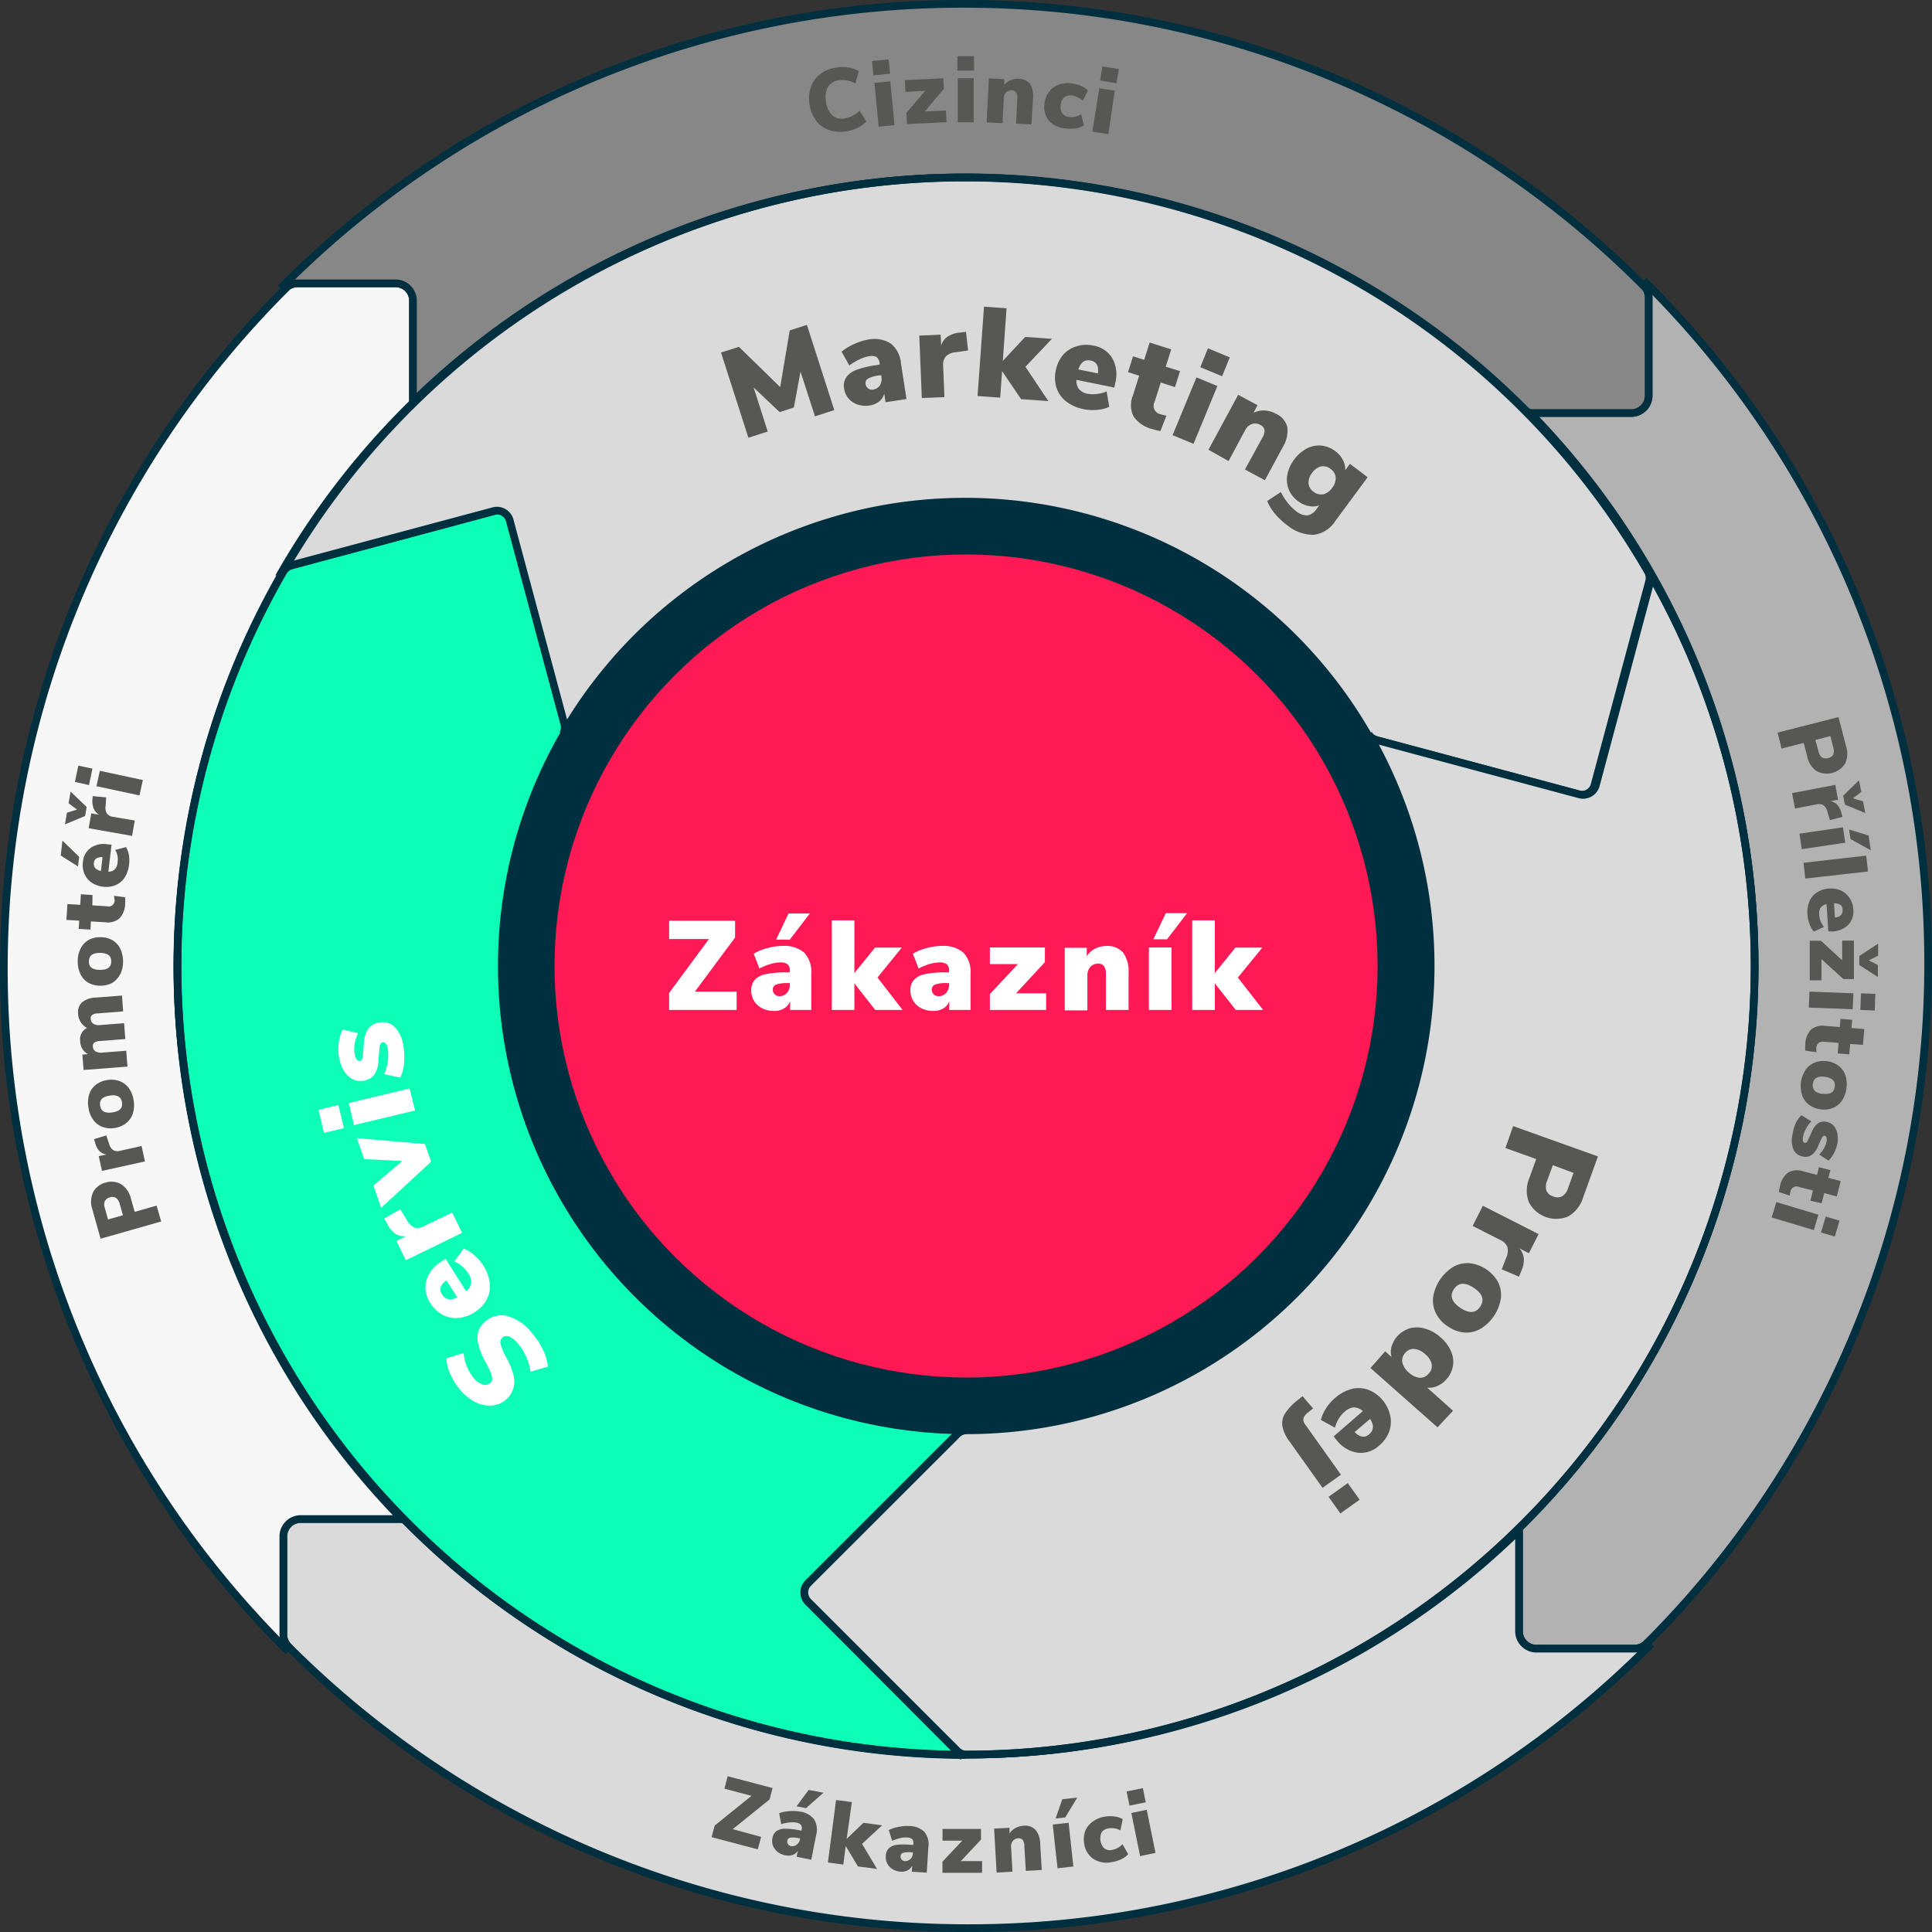 <svg id="aa6c8c6a-da7e-45f1-8aeb-3a75a527b150" data-name="Vrstva 1" xmlns="http://www.w3.org/2000/svg" viewBox="0 0 251 251"><rect x="0" y="0" width="251" height="251" fill="#333333" stroke="none"/><defs><style>.bc9a61e6-55ec-432a-b9c8-6a668ca16d41{fill:#003040;}.b2ece810-c604-4013-9a95-709465bbf501{fill:#b2b2b2;}.b2ece810-c604-4013-9a95-709465bbf501,.b3e36ff4-8b03-45e5-bf48-f6774be81b60,.bb80e1a2-519b-4e44-aa11-54990243afcc,.bc4aba0b-597b-4dda-859e-ba447afda57e,.e64757c2-24fc-491b-a09d-889d8bded4c6,.f641b8eb-b1e9-46ae-a3a8-0af59a667981{stroke:#003040;stroke-miterlimit:10;}.b3e36ff4-8b03-45e5-bf48-f6774be81b60{fill:#dadada;}.bb80e1a2-519b-4e44-aa11-54990243afcc{fill:#f7f7f7;}.f641b8eb-b1e9-46ae-a3a8-0af59a667981{fill:#878787;}.e64757c2-24fc-491b-a09d-889d8bded4c6{fill:#0dffb7;}.b8547166-b265-4e9e-8fc6-44f428c2c42d{fill:#ff1955;}.bc4aba0b-597b-4dda-859e-ba447afda57e{fill:none;}.aa38af9b-89d2-4cfc-aa5c-c073218c3e93{fill:#575756;}.becbe578-ff29-4d2e-b121-cdee3c16b16f{fill:#fff;}</style></defs><path class="bc9a61e6-55ec-432a-b9c8-6a668ca16d41" d="M125.5,65.18a60.32,60.32,0,1,0,60.32,60.32A60.32,60.32,0,0,0,125.5,65.18Zm0,113.78A53.46,53.46,0,1,1,179,125.5,53.46,53.46,0,0,1,125.5,179Z"/><path class="b2ece810-c604-4013-9a95-709465bbf501" d="M250.5,125.2a124.61,124.61,0,0,0-36.61-88.39l-.31.31a2.24,2.24,0,0,1,.61,1.52V51.39a2.26,2.26,0,0,1-2.26,2.26H199.18a2.58,2.58,0,0,1-.39,0,102.45,102.45,0,0,1-.84,144h0a2.19,2.19,0,0,0-.61,1.52v12.75a2.26,2.26,0,0,0,2.26,2.26h12.75a2.24,2.24,0,0,0,1.52-.61h0l.05-.05h0A124.59,124.59,0,0,0,250.5,125.2Z"/><path class="b3e36ff4-8b03-45e5-bf48-f6774be81b60" d="M125.8,250.5a124.61,124.61,0,0,0,88.39-36.61l-.31-.31a2.24,2.24,0,0,1-1.52.61H199.61a2.26,2.26,0,0,1-2.26-2.26V199.18a2.58,2.58,0,0,1,0-.39,102.45,102.45,0,0,1-144-.84h0a2.19,2.19,0,0,0-1.52-.61H39.07a2.26,2.26,0,0,0-2.26,2.26v12.75a2.19,2.19,0,0,0,.61,1.52h0l.05.05h0A124.64,124.64,0,0,0,125.8,250.5Z"/><path class="bb80e1a2-519b-4e44-aa11-54990243afcc" d="M.5,125.8a124.61,124.61,0,0,0,36.61,88.39l.31-.31a2.19,2.19,0,0,1-.61-1.52V199.61a2.26,2.26,0,0,1,2.26-2.26H51.82a2.58,2.58,0,0,1,.39,0,102.45,102.45,0,0,1,.84-144h0a2.24,2.24,0,0,0,.61-1.52V39.07a2.26,2.26,0,0,0-2.26-2.26H38.64a2.19,2.19,0,0,0-1.52.61h0l0,.05h0A124.64,124.64,0,0,0,.5,125.8Z"/><path class="f641b8eb-b1e9-46ae-a3a8-0af59a667981" d="M125.2.5A124.61,124.61,0,0,0,36.81,37.11l.31.31a2.19,2.19,0,0,1,1.52-.61H51.39a2.26,2.26,0,0,1,2.26,2.26V51.82a2.58,2.58,0,0,1,0,.39,102.45,102.45,0,0,1,144,.84h0a2.24,2.24,0,0,0,1.52.61h12.75a2.26,2.26,0,0,0,2.26-2.26V38.64a2.24,2.24,0,0,0-.61-1.52h0l-.05,0h0A124.59,124.59,0,0,0,125.2.5Z"/><path class="e64757c2-24fc-491b-a09d-889d8bded4c6" d="M125.5,228a1.73,1.73,0,0,1-1.19-.5L105,208.11a1.72,1.72,0,0,1,0-2.43l19.35-19.36a1.73,1.73,0,0,1,1.19-.5h0v0A60.32,60.32,0,0,1,73.28,95.33h0a1.73,1.73,0,0,0,.16-1.27L66.35,67.61a1.72,1.72,0,0,0-2.1-1.22L37.81,73.48a1.71,1.71,0,0,0-1,.78h0v0h0A102.48,102.48,0,0,0,125.5,228Z"/><path class="b3e36ff4-8b03-45e5-bf48-f6774be81b60" d="M36.65,74.26a1.72,1.72,0,0,1,1-.77L64.12,66.4a1.71,1.71,0,0,1,2.1,1.22l7.09,26.43a1.71,1.71,0,0,1-.16,1.28h0v0h0a60.32,60.32,0,0,1,104.47,0h0a1.71,1.71,0,0,0,1,.78l26.44,7.08a1.71,1.71,0,0,0,2.1-1.21l7.09-26.44a1.71,1.71,0,0,0-.16-1.28h0v0h0a102.49,102.49,0,0,0-177.46,0Z"/><path class="b3e36ff4-8b03-45e5-bf48-f6774be81b60" d="M214.25,74.27a1.71,1.71,0,0,1,.16,1.28L207.33,102a1.72,1.72,0,0,1-2.11,1.21l-26.43-7.08a1.71,1.71,0,0,1-1-.78h0a60.32,60.32,0,0,1-52.23,90.47h0a1.77,1.77,0,0,0-1.19.5L105,205.67a1.72,1.72,0,0,0,0,2.43l19.35,19.35a1.68,1.68,0,0,0,1.19.5h0A102.48,102.48,0,0,0,214.25,74.27Z"/><circle class="b8547166-b265-4e9e-8fc6-44f428c2c42d" cx="125.5" cy="125.5" r="53.46" transform="translate(-51.98 125.5) rotate(-45)"/><circle class="bc4aba0b-597b-4dda-859e-ba447afda57e" cx="125.5" cy="125.5" r="102.46"/><path class="aa38af9b-89d2-4cfc-aa5c-c073218c3e93" d="M107.7,16.89A3.6,3.6,0,0,1,106,15.65a4.73,4.73,0,0,1-.83-2.11,4.63,4.63,0,0,1,.18-2.25,3.46,3.46,0,0,1,1.22-1.67,4.54,4.54,0,0,1,2.12-.85,4.86,4.86,0,0,1,1.57,0,3.68,3.68,0,0,1,1.31.46l-.43,1.6a3.6,3.6,0,0,0-2.15-.4,1.89,1.89,0,0,0-1.42.85,2.84,2.84,0,0,0-.25,1.93,2.88,2.88,0,0,0,.8,1.77,1.87,1.87,0,0,0,1.61.4,3.57,3.57,0,0,0,1.94-1l.88,1.39a3.67,3.67,0,0,1-1.12.83,5.14,5.14,0,0,1-1.5.47A4.58,4.58,0,0,1,107.7,16.89Z"/><path class="aa38af9b-89d2-4cfc-aa5c-c073218c3e93" d="M113.3,7.93l2.15-.21.18,1.86-2.16.21Zm.85,8.53-.54-5.69,2.06-.2.54,5.69Z"/><path class="aa38af9b-89d2-4cfc-aa5c-c073218c3e93" d="M120.15,14.48l2.75-.13.07,1.52-5.14.25-.07-1.46,2.44-2.86-2.57.13-.07-1.52,5-.24.06,1.36Z"/><path class="aa38af9b-89d2-4cfc-aa5c-c073218c3e93" d="M124.38,7.3h2.16V9.17h-2.16Zm.05,8.58V10.16h2.07v5.72Z"/><path class="aa38af9b-89d2-4cfc-aa5c-c073218c3e93" d="M133.81,10.9a2.93,2.93,0,0,1,.4,1.88L134,16.17,132,16.06l.17-3.29A1.21,1.21,0,0,0,132,12a.64.64,0,0,0-.53-.26.93.93,0,0,0-.75.26,1.07,1.07,0,0,0-.31.78L130.25,16l-2.07-.11.29-5.71,2,.1,0,.77a2,2,0,0,1,.81-.63,2.35,2.35,0,0,1,1.07-.18A1.86,1.86,0,0,1,133.81,10.9Z"/><path class="aa38af9b-89d2-4cfc-aa5c-c073218c3e93" d="M136.28,15.69a2.83,2.83,0,0,1-.58-2.23,3.05,3.05,0,0,1,.58-1.52,2.69,2.69,0,0,1,1.24-.93,3.68,3.68,0,0,1,1.71-.18,4.26,4.26,0,0,1,1.21.33,2.83,2.83,0,0,1,.9.6l-.67,1.33a2.26,2.26,0,0,0-.66-.45,2.33,2.33,0,0,0-.75-.24,1.3,1.3,0,0,0-1,.24,1.48,1.48,0,0,0-.45,1,1.53,1.53,0,0,0,.21,1.09,1.21,1.21,0,0,0,.91.47,2.12,2.12,0,0,0,.78-.06,2.19,2.19,0,0,0,.75-.3l.36,1.45a2.72,2.72,0,0,1-1.06.39,4.76,4.76,0,0,1-1.31,0A3.15,3.15,0,0,1,136.28,15.69Z"/><path class="aa38af9b-89d2-4cfc-aa5c-c073218c3e93" d="M141.91,17.1l.91-5.64,2,.32L144,17.43Zm1.31-8.47,2.14.34-.3,1.85-2.13-.35Z"/><path class="aa38af9b-89d2-4cfc-aa5c-c073218c3e93" d="M13.07,160.93,12,157.12a3,3,0,0,1,.09-2.22,2.48,2.48,0,0,1,1.64-1.26,2.48,2.48,0,0,1,2,.21A3,3,0,0,1,17,155.69l.5,1.75,2.85-.81.59,2.06Zm2.48-4.52a1.35,1.35,0,0,0-.48-.78.93.93,0,0,0-.8-.07,1,1,0,0,0-.65.49,1.28,1.28,0,0,0,0,.91l.42,1.47,1.93-.55Z"/><path class="aa38af9b-89d2-4cfc-aa5c-c073218c3e93" d="M13.81,147.51l.36,1.07a1.48,1.48,0,0,0,.55.85,1.17,1.17,0,0,0,.86.08l2.81-.62.44,2-5.58,1.23-.42-1.92,1-.21a1.56,1.56,0,0,1-.92-.46,2.36,2.36,0,0,1-.53-1l-.17-.54Z"/><path class="aa38af9b-89d2-4cfc-aa5c-c073218c3e93" d="M17.26,144.65a2.55,2.55,0,0,1-.85,1.25,3.11,3.11,0,0,1-1.5.64,3.06,3.06,0,0,1-1.61-.14,2.51,2.51,0,0,1-1.19-.92,3.5,3.5,0,0,1-.62-1.58,3.67,3.67,0,0,1,.09-1.7,2.63,2.63,0,0,1,.84-1.25,3.2,3.2,0,0,1,1.49-.63,3.1,3.1,0,0,1,1.62.13,2.75,2.75,0,0,1,1.21.92,3.66,3.66,0,0,1,.62,1.59A3.52,3.52,0,0,1,17.26,144.65Zm-3-2.31c-1,.15-1.37.59-1.25,1.32s.65,1,1.6.86,1.36-.59,1.24-1.32S15.19,142.19,14.24,142.34Z"/><path class="aa38af9b-89d2-4cfc-aa5c-c073218c3e93" d="M10.65,130.23a2.91,2.91,0,0,1,1.81-.63l3.39-.26L16,131.4l-3.32.26a1.22,1.22,0,0,0-.71.21.54.54,0,0,0-.18.51.75.75,0,0,0,.35.63,1.4,1.4,0,0,0,.88.16l3.1-.24.16,2.06-3.32.26a1.36,1.36,0,0,0-.71.21.54.54,0,0,0-.18.51.75.75,0,0,0,.35.63,1.42,1.42,0,0,0,.87.15l3.11-.24.16,2.06-5.7.44-.16-2,.72-.06a1.94,1.94,0,0,1-1-1.67,1.63,1.63,0,0,1,.88-1.73,2.11,2.11,0,0,1-.8-.74,2.16,2.16,0,0,1-.35-1.06A1.76,1.76,0,0,1,10.65,130.23Z"/><path class="aa38af9b-89d2-4cfc-aa5c-c073218c3e93" d="M15.6,126.58a2.72,2.72,0,0,1-1,1.1,3.21,3.21,0,0,1-1.58.38,3.12,3.12,0,0,1-1.57-.4,2.61,2.61,0,0,1-1-1.1,3.8,3.8,0,0,1-.35-1.67,3.63,3.63,0,0,1,.37-1.66,2.64,2.64,0,0,1,1-1.09,3.11,3.11,0,0,1,1.58-.38,3.09,3.09,0,0,1,1.58.4,2.61,2.61,0,0,1,1,1.1,4,4,0,0,1,0,3.32ZM13,123.8c-1,0-1.44.36-1.45,1.1S12,126,13,126s1.44-.36,1.45-1.09S14,123.81,13,123.8Z"/><path class="aa38af9b-89d2-4cfc-aa5c-c073218c3e93" d="M14.8,116.38l1.46.19a6,6,0,0,1,0,.73,2.9,2.9,0,0,1-.72,2,2.34,2.34,0,0,1-1.85.52l-1.88-.11-.06,1.06-1.52-.09.06-1.07-1.66-.1.13-2.06,1.66.1.09-1.37,1.51.1L12,117.62l1.89.12a.78.78,0,0,0,1-.79A5.4,5.4,0,0,0,14.8,116.38Z"/><path class="aa38af9b-89d2-4cfc-aa5c-c073218c3e93" d="M10.28,111.31l-.15,1.25-2.24-1.41.22-1.94Zm4.21-1.57-.41,3.51a1.22,1.22,0,0,0,.84-.31,1.45,1.45,0,0,0,.35-.86,2.79,2.79,0,0,0,0-.86,2.65,2.65,0,0,0-.3-.8l1.41-.37a3.42,3.42,0,0,1,.38,1.09,4.17,4.17,0,0,1,0,1.22A3.75,3.75,0,0,1,16.2,114,2.59,2.59,0,0,1,15,115a3.14,3.14,0,0,1-1.61.2,3.33,3.33,0,0,1-1.49-.54,2.65,2.65,0,0,1-.93-1.14,2.83,2.83,0,0,1-.2-1.51,2.5,2.5,0,0,1,1-1.85,3,3,0,0,1,2.21-.47Zm-1.38,3.42.21-1.81c-.69,0-1.06.22-1.12.76S12.44,113,13.11,113.16Z"/><path class="aa38af9b-89d2-4cfc-aa5c-c073218c3e93" d="M8.91,104.36l.26-1.52,2.09,2-.2,1.17L8.44,107.1l.26-1.52,1.31-.4Zm4.88-.77-.07,1.13a1.42,1.42,0,0,0,.19,1,1.22,1.22,0,0,0,.77.4l2.83.48-.35,2-5.64-1,.34-1.93,1,.17a1.56,1.56,0,0,1-.68-.78A2.47,2.47,0,0,1,12,104l.05-.57Z"/><path class="aa38af9b-89d2-4cfc-aa5c-c073218c3e93" d="M9.73,101.58l.45-2.11,1.83.39L11.56,102Zm8.39,1.76-5.59-1.2.44-2,5.59,1.2Z"/><path class="aa38af9b-89d2-4cfc-aa5c-c073218c3e93" d="M95.19,237.64l3.69,1-.43,1.62-6-1.58.4-1.51,4.78-3.86-3.52-.93.43-1.62,5.83,1.54-.39,1.48Z"/><path class="aa38af9b-89d2-4cfc-aa5c-c073218c3e93" d="M105.77,236.37a2.57,2.57,0,0,1,.27,2l-.64,3.24-1.9-.38.15-.78a1.35,1.35,0,0,1-.66.54,1.77,1.77,0,0,1-.95.05,2.38,2.38,0,0,1-1-.43,2,2,0,0,1-.61-.8,1.74,1.74,0,0,1-.08-1,1.43,1.43,0,0,1,.5-.9,1.89,1.89,0,0,1,1.1-.33,9.23,9.23,0,0,1,1.88.2l.31.06,0-.13a.74.74,0,0,0-.08-.63,1.12,1.12,0,0,0-.65-.3,3.44,3.44,0,0,0-.92,0,5.7,5.7,0,0,0-1,.21l-.26-1.43a4.82,4.82,0,0,1,1.33-.26,5.2,5.2,0,0,1,1.39.06A2.79,2.79,0,0,1,105.77,236.37Zm-2.25,3.27a1.11,1.11,0,0,0,.41-.69l0-.14-.18,0a3.25,3.25,0,0,0-1.06-.07.47.47,0,0,0-.4.38.68.68,0,0,0,.08.47.58.58,0,0,0,.4.25A.89.89,0,0,0,103.52,239.64Zm1.2-4.73-1.24-.24,1.58-2.13,1.92.37Z"/><path class="aa38af9b-89d2-4cfc-aa5c-c073218c3e93" d="M113.94,242.81l-2.48-.33-1.59-2.65-.31,2.41-2-.27,1.06-8.12,2.05.27L110,238.9l2.17-2.08,2.43.32L112,239.55Z"/><path class="aa38af9b-89d2-4cfc-aa5c-c073218c3e93" d="M120.1,238a2.57,2.57,0,0,1,.51,2l-.21,3.29-1.94-.12.05-.81a1.25,1.25,0,0,1-.58.62,1.61,1.61,0,0,1-.94.18,2.42,2.42,0,0,1-1-.3,1.86,1.86,0,0,1-.7-.72,1.76,1.76,0,0,1-.21-1,1.45,1.45,0,0,1,.38-1,1.9,1.9,0,0,1,1-.46,8.6,8.6,0,0,1,1.89,0l.31,0v-.14a.74.74,0,0,0-.16-.61,1.07,1.07,0,0,0-.68-.21,2.86,2.86,0,0,0-.92.1,5.58,5.58,0,0,0-1,.33l-.43-1.39a4.8,4.8,0,0,1,1.28-.42,5.3,5.3,0,0,1,1.39-.11A2.83,2.83,0,0,1,120.1,238Zm-1.83,3.53a1,1,0,0,0,.32-.74v-.14h-.18a3.22,3.22,0,0,0-1.07.06.47.47,0,0,0-.34.43.58.58,0,0,0,.14.45.53.53,0,0,0,.42.2A.85.85,0,0,0,118.27,241.5Z"/><path class="aa38af9b-89d2-4cfc-aa5c-c073218c3e93" d="M124.83,241.79h2.76v1.52l-5.15,0v-1.45l2.58-2.73-2.57,0v-1.52l5,0V239Z"/><path class="aa38af9b-89d2-4cfc-aa5c-c073218c3e93" d="M134.53,237.73a2.89,2.89,0,0,1,.61,1.82l.2,3.39-2.07.12-.19-3.29a1.32,1.32,0,0,0-.22-.74.69.69,0,0,0-.56-.2,1,1,0,0,0-.72.34,1.13,1.13,0,0,0-.22.81l.18,3.18-2.06.12-.33-5.71,2-.11,0,.76a1.94,1.94,0,0,1,.74-.71,2.22,2.22,0,0,1,1-.3A1.85,1.85,0,0,1,134.53,237.73Z"/><path class="aa38af9b-89d2-4cfc-aa5c-c073218c3e93" d="M137.39,242.72l-.62-5.68,2.06-.23.62,5.68Zm1-6.6-1.25.13.87-2.5,1.94-.21Z"/><path class="aa38af9b-89d2-4cfc-aa5c-c073218c3e93" d="M142,241.47a2.83,2.83,0,0,1-1.15-2,3.11,3.11,0,0,1,.15-1.62,2.77,2.77,0,0,1,1-1.22,3.69,3.69,0,0,1,1.6-.63,4.43,4.43,0,0,1,1.26,0,2.72,2.72,0,0,1,1,.34l-.3,1.46a2.37,2.37,0,0,0-.75-.26,2.14,2.14,0,0,0-.79,0,1.28,1.28,0,0,0-.89.49,1.88,1.88,0,0,0,.33,2.1,1.19,1.19,0,0,0,1,.21,2.35,2.35,0,0,0,.74-.26,2.12,2.12,0,0,0,.63-.49l.74,1.3a2.72,2.72,0,0,1-.92.66,4.55,4.55,0,0,1-1.25.38A3.15,3.15,0,0,1,142,241.47Z"/><path class="aa38af9b-89d2-4cfc-aa5c-c073218c3e93" d="M146.36,232.74l2.12-.43.37,1.84-2.11.43Zm1.76,8.4-1.14-5.6,2-.42,1.14,5.6Z"/><path class="aa38af9b-89d2-4cfc-aa5c-c073218c3e93" d="M238.85,93.16l1,3.84a3,3,0,0,1-.15,2.22,2.82,2.82,0,0,1-3.72.94,3,3,0,0,1-1.19-1.87l-.46-1.77-2.87.73-.52-2.07Zm-2.6,4.45a1.31,1.31,0,0,0,.45.79,1,1,0,0,0,.8.09,1,1,0,0,0,.67-.46,1.34,1.34,0,0,0,0-.92l-.37-1.48-1.95.5Z"/><path class="aa38af9b-89d2-4cfc-aa5c-c073218c3e93" d="M237.74,106.55l-.33-1.09a1.45,1.45,0,0,0-.53-.86,1.2,1.2,0,0,0-.86-.1l-2.82.54-.38-2,5.61-1.07.37,1.93-1,.18a1.54,1.54,0,0,1,.9.49,2.32,2.32,0,0,1,.51,1l.16.55Zm4.3-2.45.29,1.52-2.65-1.09-.22-1.16,2.06-2,.29,1.51-1.08.84Z"/><path class="aa38af9b-89d2-4cfc-aa5c-c073218c3e93" d="M233.78,108.31l5.65-.83.3,2-5.65.84Zm6.63.7-.18-1.24,2.53.77.29,1.93Z"/><path class="aa38af9b-89d2-4cfc-aa5c-c073218c3e93" d="M234.31,112.09l8.14-.93.23,2.06-8.14.92Z"/><path class="aa38af9b-89d2-4cfc-aa5c-c073218c3e93" d="M237.53,121l-.23-3.53a1.25,1.25,0,0,0-.78.46,1.46,1.46,0,0,0-.18.91,2.83,2.83,0,0,0,.19.84,2.74,2.74,0,0,0,.44.74l-1.33.61a3.56,3.56,0,0,1-.56-1,4.69,4.69,0,0,1-.26-1.2,3.81,3.81,0,0,1,.25-1.73,2.63,2.63,0,0,1,1-1.17,3.09,3.09,0,0,1,1.55-.49,3.18,3.18,0,0,1,1.56.26,2.71,2.71,0,0,1,1.13,1,2.93,2.93,0,0,1,.47,1.45,2.53,2.53,0,0,1-.66,2,3.07,3.07,0,0,1-2.09.86Zm.74-3.61.12,1.82c.68-.09,1-.41,1-1S239,117.38,238.27,117.35Z"/><path class="aa38af9b-89d2-4cfc-aa5c-c073218c3e93" d="M236.64,124.61l0,2.75h-1.52l0-5.14h1.45l2.76,2.54,0-2.56h1.52l0,5h-1.36Zm7.33.77,0,1.55-2.41-1.55v-1.19L244,122.6l0,1.55-1.22.62Z"/><path class="aa38af9b-89d2-4cfc-aa5c-c073218c3e93" d="M235.08,128.83l5.71.22-.09,2.07L235,130.9Zm8.56.29-.08,2.16-1.87-.07.09-2.16Z"/><path class="aa38af9b-89d2-4cfc-aa5c-c073218c3e93" d="M236,136.71l-1.46-.22a4.3,4.3,0,0,1,0-.72,2.9,2.9,0,0,1,.74-2,2.37,2.37,0,0,1,1.87-.49l1.87.15.09-1.06,1.52.12-.09,1.07,1.66.13-.17,2.06-1.66-.13-.11,1.36-1.51-.12.11-1.37-1.89-.15c-.6-.05-.93.21-1,.77A3.53,3.53,0,0,0,236,136.71Z"/><path class="aa38af9b-89d2-4cfc-aa5c-c073218c3e93" d="M234.57,139a2.62,2.62,0,0,1,1.19-.95,3,3,0,0,1,1.61-.17,3,3,0,0,1,1.51.6,2.58,2.58,0,0,1,.87,1.23,3.73,3.73,0,0,1,.13,1.69,3.61,3.61,0,0,1-.59,1.6,2.56,2.56,0,0,1-1.17.94,2.94,2.94,0,0,1-1.61.17,3.05,3.05,0,0,1-1.51-.6,2.67,2.67,0,0,1-.88-1.23,3.9,3.9,0,0,1,.45-3.28Zm2.22,3.09c1,.13,1.48-.17,1.58-.9s-.32-1.16-1.28-1.29-1.47.17-1.57.9S235.84,142,236.79,142.12Z"/><path class="aa38af9b-89d2-4cfc-aa5c-c073218c3e93" d="M233.31,145.89a3.68,3.68,0,0,1,.73-1l1.28.79a4.12,4.12,0,0,0-.68.94,3.86,3.86,0,0,0-.4,1.08,1.1,1.1,0,0,0,0,.54.3.3,0,0,0,.23.23.26.26,0,0,0,.25-.08,2,2,0,0,0,.28-.5l.39-.86a2.47,2.47,0,0,1,.82-1.11,1.48,1.48,0,0,1,1.14-.16,1.55,1.55,0,0,1,.89.51,2.09,2.09,0,0,1,.46,1,3.63,3.63,0,0,1,0,1.35,4.81,4.81,0,0,1-.42,1.17,4.27,4.27,0,0,1-.72,1l-1.21-.79a4.27,4.27,0,0,0,.62-.83,3.18,3.18,0,0,0,.33-.84,1.17,1.17,0,0,0,0-.53.33.33,0,0,0-.26-.25.24.24,0,0,0-.21.08,1.54,1.54,0,0,0-.22.37l-.41.9a2.55,2.55,0,0,1-.86,1.17,1.5,1.5,0,0,1-1.18.17,1.55,1.55,0,0,1-1.17-.93,3.1,3.1,0,0,1-.11-1.92A6.1,6.1,0,0,1,233.31,145.89Z"/><path class="aa38af9b-89d2-4cfc-aa5c-c073218c3e93" d="M232.51,155.33l-1.4-.47a6.93,6.93,0,0,1,.13-.71,2.93,2.93,0,0,1,1.07-1.82,2.36,2.36,0,0,1,1.92-.16l1.83.47.26-1,1.48.38-.27,1,1.61.42-.51,2L237,155l-.34,1.32L235.2,156l.34-1.33-1.83-.47a.78.78,0,0,0-1.09.59C232.58,154.93,232.54,155.12,232.51,155.33Z"/><path class="aa38af9b-89d2-4cfc-aa5c-c073218c3e93" d="M230.77,156.17l5.47,1.64-.59,2-5.48-1.64Zm8.22,2.42-.62,2.07-1.79-.54.62-2.07Z"/><path class="aa38af9b-89d2-4cfc-aa5c-c073218c3e93" d="M207.6,150.24l-1.91,5.29a4.31,4.31,0,0,1-1.94,2.5,4,4,0,0,1-5.13-1.86,4.25,4.25,0,0,1,.08-3.15l.88-2.44-4-1.43,1-2.85ZM201,153.4a1.85,1.85,0,0,0-.09,1.29,1.3,1.3,0,0,0,.87.74,1.35,1.35,0,0,0,1.15,0,1.8,1.8,0,0,0,.76-1l.74-2.05-2.69-1Z"/><path class="aa38af9b-89d2-4cfc-aa5c-c073218c3e93" d="M195.1,164.91l.58-1.5a2.07,2.07,0,0,0,.15-1.42,1.67,1.67,0,0,0-.87-.87l-3.64-1.85,1.33-2.62,7.24,3.68-1.26,2.49-1.25-.64a2.18,2.18,0,0,1,.59,1.34,3.38,3.38,0,0,1-.32,1.59l-.31.75Z"/><path class="aa38af9b-89d2-4cfc-aa5c-c073218c3e93" d="M188.8,164.59a3.7,3.7,0,0,1,2.1-.48,4.84,4.84,0,0,1,3.73,2.47,3.81,3.81,0,0,1,.36,2.11,5.69,5.69,0,0,1-2.61,3.93,3.75,3.75,0,0,1-2.08.5,4.44,4.44,0,0,1-2.17-.78,4.37,4.37,0,0,1-1.57-1.7,3.76,3.76,0,0,1-.37-2.12,5.69,5.69,0,0,1,2.61-3.93Zm.93,5.33c1.14.75,2,.7,2.58-.17s.29-1.69-.84-2.44-2-.7-2.58.17S188.6,169.16,189.73,169.92Z"/><path class="aa38af9b-89d2-4cfc-aa5c-c073218c3e93" d="M186.76,185.44l-8.71-7.71,1.91-2.17.83.74a2.45,2.45,0,0,1,0-1.37,3.54,3.54,0,0,1,2.37-2.36,3.62,3.62,0,0,1,2,.05,5,5,0,0,1,2,1.13,4.9,4.9,0,0,1,1.35,1.8,3.32,3.32,0,0,1,.25,1.92,3.41,3.41,0,0,1-.86,1.74,3.07,3.07,0,0,1-1.18.86,2.51,2.51,0,0,1-1.3.21l3.35,3ZM182.18,177a2.45,2.45,0,0,0,.86,1.32,2.4,2.4,0,0,0,1.39.68,1.44,1.44,0,0,0,1.18-.55,1.36,1.36,0,0,0,.39-1.21,2.29,2.29,0,0,0-.82-1.29,2.51,2.51,0,0,0-1.43-.7,1.39,1.39,0,0,0-1.18.51A1.43,1.43,0,0,0,182.18,177Z"/><path class="aa38af9b-89d2-4cfc-aa5c-c073218c3e93" d="M173.26,186.62l3.79-3.29a1.79,1.79,0,0,0-1.18-.49,2.09,2.09,0,0,0-1.19.58,3.8,3.8,0,0,0-.78.94,3.84,3.84,0,0,0-.46,1.12l-1.83-1a4.7,4.7,0,0,1,.65-1.49,5.8,5.8,0,0,1,1.13-1.32,5.45,5.45,0,0,1,2.17-1.21,3.66,3.66,0,0,1,2.15.08,4.44,4.44,0,0,1,1.89,1.33,4.59,4.59,0,0,1,1,2,3.77,3.77,0,0,1-.11,2.08,4.18,4.18,0,0,1-1.24,1.79,3.57,3.57,0,0,1-2.83,1,4.26,4.26,0,0,1-2.76-1.63Zm4.73-2.27-2,1.7c.68.69,1.32.78,1.9.28S178.54,185.16,178,184.35Z"/><path class="aa38af9b-89d2-4cfc-aa5c-c073218c3e93" d="M167.52,187.26a4.79,4.79,0,0,1-.91-1.95,2.42,2.42,0,0,1,.33-1.66,7.19,7.19,0,0,1,1.65-1.75l.63-.51,1.37,1.58-.69.57a1.53,1.53,0,0,0-.57.75,1.07,1.07,0,0,0,.25.79l4.63,6.51-2.39,1.7Zm9.12,7.58-2.5,1.78-1.54-2.16,2.5-1.78Z"/><path class="aa38af9b-89d2-4cfc-aa5c-c073218c3e93" d="M102.6,42.92l2.23-.71,3.56,11.07-2.51.81L104,48.28l-.86,4.66-1.85.6-3.38-3.2,1.83,5.72-2.51.81L93.67,45.8,96,45.06l5.36,5.23Z"/><path class="aa38af9b-89d2-4cfc-aa5c-c073218c3e93" d="M115.73,44.63a3.68,3.68,0,0,1,1.32,2.58l.72,4.63-2.72.42-.17-1.13a1.85,1.85,0,0,1-.63,1,2.44,2.44,0,0,1-1.23.54,3.37,3.37,0,0,1-1.56-.1,2.62,2.62,0,0,1-1.19-.77,2.46,2.46,0,0,1-.6-1.28,2,2,0,0,1,.24-1.45,2.67,2.67,0,0,1,1.31-1,12.46,12.46,0,0,1,2.61-.63l.44-.07,0-.2a1.11,1.11,0,0,0-.41-.8,1.65,1.65,0,0,0-1-.08,4.65,4.65,0,0,0-1.24.42,7.76,7.76,0,0,0-1.28.77l-1-1.79a6.85,6.85,0,0,1,1.65-1,7.41,7.41,0,0,1,1.89-.59A4,4,0,0,1,115.73,44.63ZM114.3,50.1a1.64,1.64,0,0,0,.21-1.13l0-.2-.27,0a4.05,4.05,0,0,0-1.45.41.66.66,0,0,0-.34.7.88.88,0,0,0,.33.58.81.81,0,0,0,.65.15A1.28,1.28,0,0,0,114.3,50.1Z"/><path class="aa38af9b-89d2-4cfc-aa5c-c073218c3e93" d="M125.77,45.53l-1.59.23a2,2,0,0,0-1.32.57,1.66,1.66,0,0,0-.33,1.18l.17,4.08-2.94.12-.33-8.11,2.78-.12.06,1.4a2.21,2.21,0,0,1,.88-1.17,3.42,3.42,0,0,1,1.55-.5l.8-.1Z"/><path class="aa38af9b-89d2-4cfc-aa5c-c073218c3e93" d="M136.2,52.11l-3.54-.25-2.47-3.64-.25,3.44L127,51.45l.84-11.61,2.93.21-.49,6.84,2.91-3.12,3.47.25-3.44,3.63Z"/><path class="aa38af9b-89d2-4cfc-aa5c-c073218c3e93" d="M144.77,50.35l-4.92-1a1.77,1.77,0,0,0,.35,1.23,2,2,0,0,0,1.17.59,3.82,3.82,0,0,0,1.22,0,3.74,3.74,0,0,0,1.18-.32l.34,2a4.64,4.64,0,0,1-1.57.4,5.92,5.92,0,0,1-1.74-.09,5.39,5.39,0,0,1-2.28-1,3.69,3.69,0,0,1-1.25-1.75,4.36,4.36,0,0,1-.1-2.31,4.58,4.58,0,0,1,.94-2A3.76,3.76,0,0,1,139.84,45a4.17,4.17,0,0,1,2.17-.11,3.57,3.57,0,0,1,2.49,1.64,4.33,4.33,0,0,1,.4,3.19ZM140.1,48l2.54.51c.12-1-.19-1.52-.95-1.67S140.4,47.06,140.1,48Z"/><path class="aa38af9b-89d2-4cfc-aa5c-c073218c3e93" d="M151.54,54l-.78,2a7.17,7.17,0,0,1-1-.24,4.2,4.2,0,0,1-2.5-1.67,3.34,3.34,0,0,1-.07-2.73l.81-2.55-1.45-.46.65-2.06,1.45.46.71-2.25,2.8.89-.71,2.25,1.86.58-.66,2.07-1.85-.59L150,52.22a1.1,1.1,0,0,0,.76,1.59A6,6,0,0,0,151.54,54Z"/><path class="aa38af9b-89d2-4cfc-aa5c-c073218c3e93" d="M152.34,56.54l3.1-7.51,2.72,1.12-3.1,7.51Zm4.59-11.29,2.84,1.18-1,2.45-2.83-1.17Z"/><path class="aa38af9b-89d2-4cfc-aa5c-c073218c3e93" d="M167.25,55.5a4.1,4.1,0,0,1-.63,2.65l-2.29,4.24L161.74,61,164,56.87a1.69,1.69,0,0,0,.28-1,.9.9,0,0,0-.52-.65,1.32,1.32,0,0,0-1.12-.13,1.6,1.6,0,0,0-.88.81l-2.15,4L157,58.43l3.86-7.14,2.51,1.35-.52,1a2.85,2.85,0,0,1,1.43-.31,3.38,3.38,0,0,1,1.48.42A2.64,2.64,0,0,1,167.25,55.5Z"/><path class="aa38af9b-89d2-4cfc-aa5c-c073218c3e93" d="M177.68,62l-4.23,5.73a3.84,3.84,0,0,1-2.78,1.75,5.3,5.3,0,0,1-3.47-1.27,8.83,8.83,0,0,1-1.57-1.48,6.12,6.12,0,0,1-1-1.64l1.78-1.17a7.37,7.37,0,0,0,.91,1.43,6,6,0,0,0,1.11,1.09,2.17,2.17,0,0,0,1.41.52,1.73,1.73,0,0,0,1.17-.79l.38-.51a2.48,2.48,0,0,1-1.36.08,3.37,3.37,0,0,1-1.37-.61,3.56,3.56,0,0,1-1.22-1.52,3.38,3.38,0,0,1-.2-1.9,4.72,4.72,0,0,1,.89-2,4.83,4.83,0,0,1,1.64-1.44,3.39,3.39,0,0,1,1.88-.38,3.53,3.53,0,0,1,1.81.71,3.22,3.22,0,0,1,1,1.15,2.52,2.52,0,0,1,.3,1.35l.62-.84Zm-5.76,2.22a2,2,0,0,0,1.14-.83,2,2,0,0,0,.47-1.36,1.5,1.5,0,0,0-.67-1.11,1.53,1.53,0,0,0-1.25-.32,2,2,0,0,0-1.16.86,2,2,0,0,0-.45,1.34,1.49,1.49,0,0,0,.66,1.09A1.53,1.53,0,0,0,171.92,64.21Z"/><path class="becbe578-ff29-4d2e-b121-cdee3c16b16f" d="M70.55,175.38a6.16,6.16,0,0,1,.62,2.17l-2.25.67a7,7,0,0,0-.54-1.9,6.6,6.6,0,0,0-1-1.66,3.38,3.38,0,0,0-1.18-1,.86.86,0,0,0-.92.1.82.82,0,0,0-.25.83,6.86,6.86,0,0,0,.72,1.73,10,10,0,0,1,1,2.49,3.14,3.14,0,0,1-2.86,3.79,4,4,0,0,1-2.11-.43,6.11,6.11,0,0,1-2-1.62,8.4,8.4,0,0,1-1.3-2.09,5.2,5.2,0,0,1-.48-2l2.24-.68a5.74,5.74,0,0,0,1.31,3.25,2.51,2.51,0,0,0,1.12.83,1,1,0,0,0,1-.16.7.7,0,0,0,.27-.46,1.67,1.67,0,0,0-.14-.77,9.09,9.09,0,0,0-.65-1.38,9.78,9.78,0,0,1-1-2.44,3.25,3.25,0,0,1,0-1.71,3,3,0,0,1,.93-1.28A3.12,3.12,0,0,1,66,171a6.18,6.18,0,0,1,3.13,2.22A9.28,9.28,0,0,1,70.55,175.38Z"/><path class="becbe578-ff29-4d2e-b121-cdee3c16b16f" d="M57.88,163.53l2.69,4.24a1.79,1.79,0,0,0,.65-1.1,2,2,0,0,0-.39-1.26,3.84,3.84,0,0,0-.81-.91,4.19,4.19,0,0,0-1-.63l1.23-1.66a4.74,4.74,0,0,1,1.38.87,6.13,6.13,0,0,1,1.14,1.31,5.43,5.43,0,0,1,.86,2.32,3.66,3.66,0,0,1-.4,2.12,4.32,4.32,0,0,1-1.6,1.67,4.49,4.49,0,0,1-2.13.73,3.76,3.76,0,0,1-2-.42,4.2,4.2,0,0,1-1.58-1.5,3.58,3.58,0,0,1-.54-2.93,4.33,4.33,0,0,1,2-2.5Zm1.53,5L58,166.35c-.79.57-1,1.18-.56,1.84S58.53,169,59.41,168.54Z"/><path class="becbe578-ff29-4d2e-b121-cdee3c16b16f" d="M52,157.12l.85,1.37a2.14,2.14,0,0,0,1,1,1.67,1.67,0,0,0,1.22-.18l3.67-1.78,1.29,2.64-7.31,3.56-1.22-2.51,1.26-.62a2.18,2.18,0,0,1-1.42-.33A3.42,3.42,0,0,1,50.32,159l-.41-.7Z"/><path class="becbe578-ff29-4d2e-b121-cdee3c16b16f" d="M47.31,150.58l-.94-2.71,8.84.76.8,2.29-6.49,6-1-2.9,3.74-3.18Z"/><path class="becbe578-ff29-4d2e-b121-cdee3c16b16f" d="M42.09,147.18l-.71-3,2.58-.62.72,3Zm11.83-2.91L46,146.17l-.69-2.86,7.9-1.9Z"/><path class="becbe578-ff29-4d2e-b121-cdee3c16b16f" d="M52.48,138.24A5,5,0,0,1,52,140l-2.08-.45a6,6,0,0,0,.46-1.59,5.33,5.33,0,0,0,0-1.64,1.52,1.52,0,0,0-.24-.71.44.44,0,0,0-.42-.21.36.36,0,0,0-.3.24,2.72,2.72,0,0,0-.14.79l-.11,1.34a3.55,3.55,0,0,1-.56,1.88,2.12,2.12,0,0,1-1.46.76,2.22,2.22,0,0,1-1.43-.26,2.91,2.91,0,0,1-1.1-1.15,5.07,5.07,0,0,1-.6-1.82,6.48,6.48,0,0,1,0-1.76,6.1,6.1,0,0,1,.49-1.67l2,.48a6.54,6.54,0,0,0-.44,1.41,4.3,4.3,0,0,0,0,1.28,1.51,1.51,0,0,0,.26.71.45.45,0,0,0,.46.2.29.29,0,0,0,.24-.2,1.93,1.93,0,0,0,.13-.6l.11-1.4a3.68,3.68,0,0,1,.59-2,2.14,2.14,0,0,1,1.5-.8,2.19,2.19,0,0,1,2,.68,4.49,4.49,0,0,1,1.07,2.53A8.88,8.88,0,0,1,52.48,138.24Z"/><path class="becbe578-ff29-4d2e-b121-cdee3c16b16f" d="M90.28,128.83H95.7v2.38H86.93V129l5.17-7H86.93v-2.38H95.5v2.18Z"/><path class="becbe578-ff29-4d2e-b121-cdee3c16b16f" d="M104.49,123.77a3.68,3.68,0,0,1,.91,2.75v4.69h-2.75v-1.14a1.94,1.94,0,0,1-.78.94,2.46,2.46,0,0,1-1.3.33,3.43,3.43,0,0,1-1.52-.33,2.67,2.67,0,0,1-1.07-.95,2.51,2.51,0,0,1-.38-1.36,2,2,0,0,1,.45-1.39,2.59,2.59,0,0,1,1.45-.75,11.89,11.89,0,0,1,2.67-.23h.44v-.2a1.06,1.06,0,0,0-.28-.85,1.52,1.52,0,0,0-1-.24,4.46,4.46,0,0,0-1.29.22,7.69,7.69,0,0,0-1.38.57l-.74-1.93a6.65,6.65,0,0,1,1.77-.72,7.63,7.63,0,0,1,2-.29A4,4,0,0,1,104.49,123.77ZM102.23,129a1.52,1.52,0,0,0,.38-1.08v-.2h-.26a4.14,4.14,0,0,0-1.5.19.66.66,0,0,0-.45.63.85.85,0,0,0,.24.63.81.81,0,0,0,.62.25A1.24,1.24,0,0,0,102.23,129Zm.38-6.93h-1.78l1.62-3.4h2.77Z"/><path class="becbe578-ff29-4d2e-b121-cdee3c16b16f" d="M117.26,131.21h-3.55L111,127.76v3.45h-2.93V119.57H111v6.85l2.68-3.31h3.48L114,127Z"/><path class="becbe578-ff29-4d2e-b121-cdee3c16b16f" d="M125.17,123.77a3.68,3.68,0,0,1,.92,2.75v4.69h-2.76v-1.14a1.84,1.84,0,0,1-.78.94,2.44,2.44,0,0,1-1.3.33,3.43,3.43,0,0,1-1.52-.33,2.57,2.57,0,0,1-1.06-.95,2.43,2.43,0,0,1-.39-1.36,2,2,0,0,1,.45-1.39,2.63,2.63,0,0,1,1.45-.75,11.89,11.89,0,0,1,2.67-.23h.45v-.2a1.1,1.1,0,0,0-.28-.85,1.56,1.56,0,0,0-1-.24,4.47,4.47,0,0,0-1.3.22,7.69,7.69,0,0,0-1.38.57l-.74-1.93a6.65,6.65,0,0,1,1.77-.72,7.63,7.63,0,0,1,2-.29A4,4,0,0,1,125.17,123.77ZM122.92,129a1.56,1.56,0,0,0,.38-1.08v-.2H123a4.14,4.14,0,0,0-1.5.19.66.66,0,0,0-.45.63.85.85,0,0,0,.24.63.81.81,0,0,0,.62.25A1.27,1.27,0,0,0,122.92,129Z"/><path class="becbe578-ff29-4d2e-b121-cdee3c16b16f" d="M132,129.05h3.91v2.16h-7.31v-2.06l3.65-3.9h-3.65v-2.16h7.15V125Z"/><path class="becbe578-ff29-4d2e-b121-cdee3c16b16f" d="M145.91,123.76a4.11,4.11,0,0,1,.71,2.63v4.82h-2.94v-4.69a1.73,1.73,0,0,0-.25-1,.92.92,0,0,0-.77-.33,1.36,1.36,0,0,0-1,.42,1.6,1.6,0,0,0-.39,1.13v4.52h-2.94v-8.12h2.86v1.09a2.78,2.78,0,0,1,1.11-1,3.37,3.37,0,0,1,1.5-.33A2.62,2.62,0,0,1,145.91,123.76Z"/><path class="becbe578-ff29-4d2e-b121-cdee3c16b16f" d="M149.26,131.21v-8.12h2.94v8.12Zm2.36-9.18h-1.78l1.62-3.4h2.77Z"/><path class="becbe578-ff29-4d2e-b121-cdee3c16b16f" d="M164.1,131.21h-3.55l-2.72-3.45v3.45h-2.94V119.57h2.94v6.85l2.67-3.31H164L160.82,127Z"/></svg>